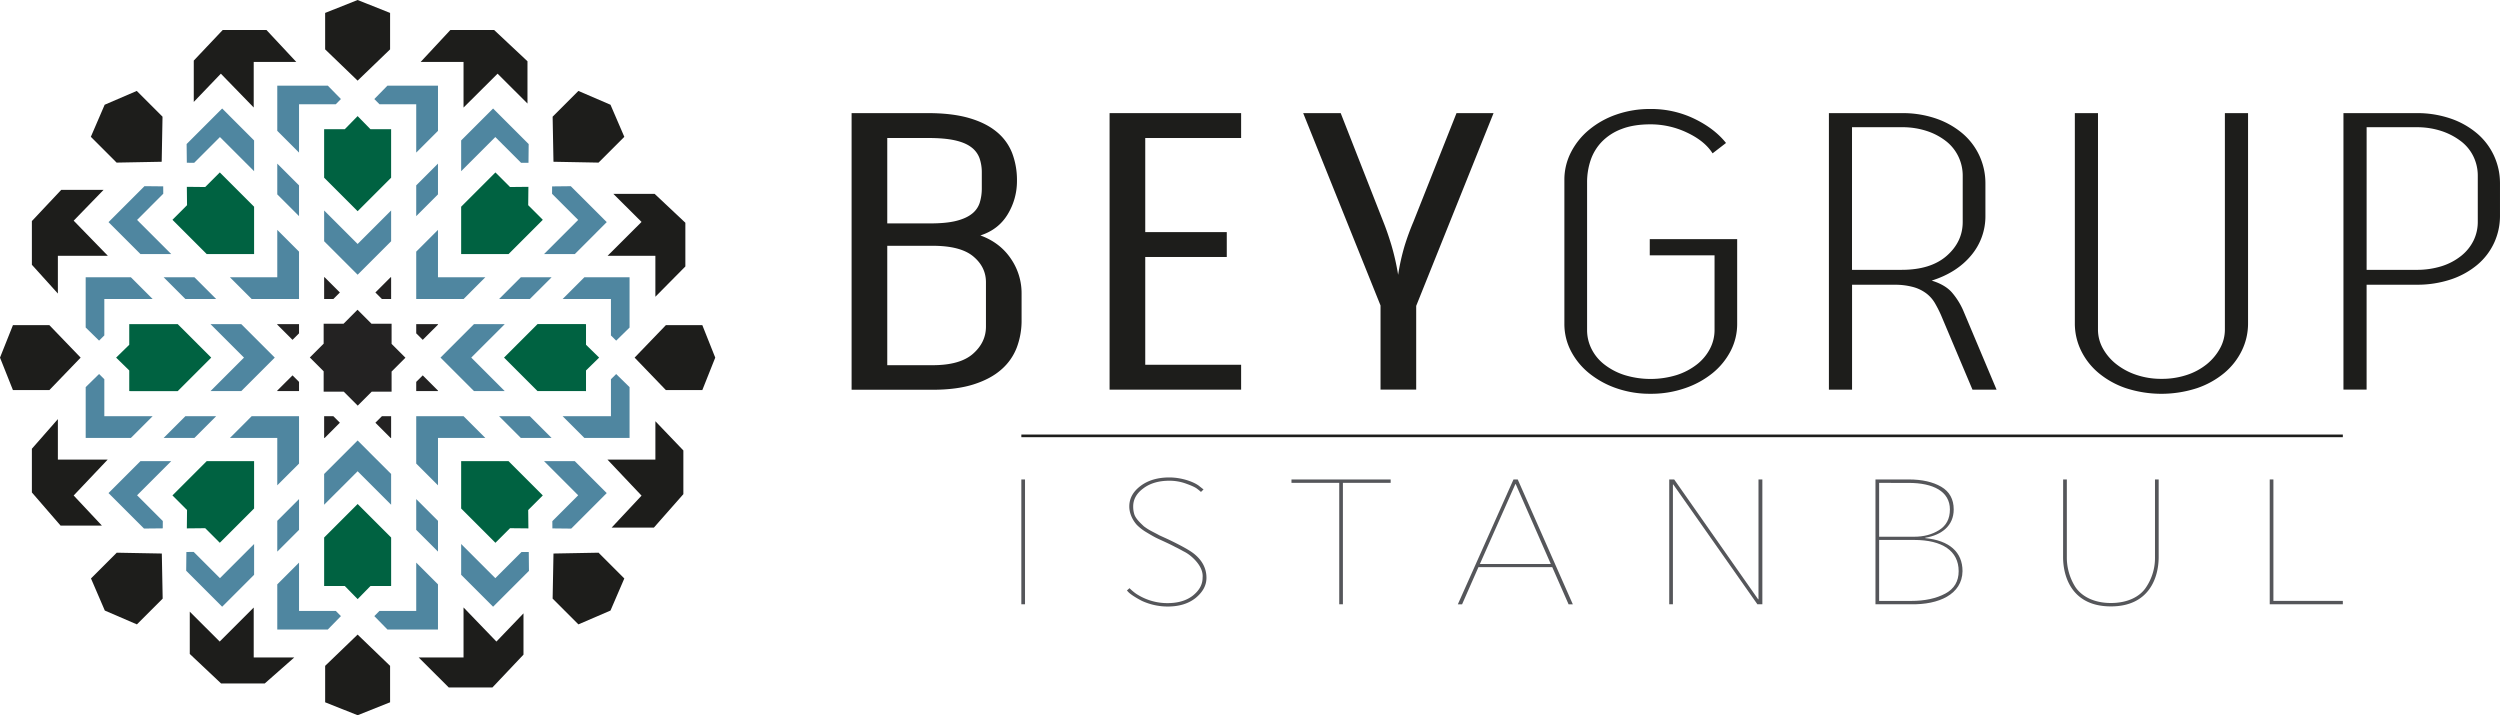 <svg xmlns="http://www.w3.org/2000/svg" viewBox="0 0 2353.84 673.41"><defs><style>.cls-1{fill:#1d1d1b;}.cls-2{fill:#55565a;}.cls-3{fill:#006241;}.cls-4{fill:#4f86a0;}.cls-5{fill:#232222;}</style></defs><title>beygrup-yatay-logo</title><g id="Layer_2" data-name="Layer 2"><g id="katman_1" data-name="katman 1"><path class="cls-1" d="M911.92,111q15.92,4.51,26.17,12.88A48.7,48.7,0,0,1,952.93,144a71.42,71.42,0,0,1,4.58,26.15,60,60,0,0,1-8.73,31.62q-8.71,14.45-25.72,19.91,18.31,6.64,28.56,21.67a57.37,57.37,0,0,1,10.24,33v25a71.68,71.68,0,0,1-4.58,26,52,52,0,0,1-14.61,20.68q-10,8.78-25.93,13.86t-38.6,5.08H801.81V106.51h72q22.22,0,38.15,4.49m-36,99.34q14.85,0,24.21-2.33T915,201.37A21.5,21.5,0,0,0,922.4,191a45.2,45.2,0,0,0,2-13.86V162.73a40.57,40.57,0,0,0-2.18-13.86,22.48,22.48,0,0,0-7.85-10.35q-5.67-4.28-15.48-6.44t-25.07-2.14H835.39v80.4Zm2.19,133.5q25.73,0,37.94-10.73t12.22-25.56V265.76q0-14.44-12-24.39t-38.16-9.95H835.39V343.84Z"/><polygon class="cls-1" points="1168.56 129.94 1078.29 129.94 1078.29 218.54 1155.05 218.54 1155.05 241.96 1078.29 241.96 1078.29 343.44 1168.56 343.44 1168.56 366.87 1044.71 366.87 1044.71 106.51 1168.56 106.51 1168.56 129.94"/><path class="cls-1" d="M1302.44,208.78q3.92,9.77,7.63,22.05a227.53,227.53,0,0,1,6.32,27.91,207.66,207.66,0,0,1,6.11-27.32,239.09,239.09,0,0,1,8.29-22.64l40.56-102.26h34.88L1333.4,288v78.85h-33.58V287.63L1227,106.52h35.32Z"/><path class="cls-1" d="M1635.61,225.18V304.8a55.11,55.11,0,0,1-6.11,25.57,65.64,65.64,0,0,1-17,20.88,84.08,84.08,0,0,1-26,14.24,97.47,97.47,0,0,1-32.48,5.27,95.62,95.62,0,0,1-32.27-5.27,84.65,84.65,0,0,1-25.73-14.24,65.92,65.92,0,0,1-17-20.88,55.22,55.22,0,0,1-6.1-25.57V169.36a56.39,56.39,0,0,1,6.1-25.76,67.07,67.07,0,0,1,17-21.27,82.17,82.17,0,0,1,25.73-14.44,95.62,95.62,0,0,1,32.27-5.27,93.39,93.39,0,0,1,41.21,9.17q19,9.18,29.87,22.83l-12.65,9.76q-7.42-11.7-24-19.51a79.88,79.88,0,0,0-34.45-7.8q-16.13,0-27.48,4.5a50.51,50.51,0,0,0-18.53,12.09A46.55,46.55,0,0,0,1497.58,151a64.88,64.88,0,0,0-3.28,20.7v139a39.5,39.5,0,0,0,4.15,17.76,42.64,42.64,0,0,0,12,14.63,61.41,61.41,0,0,0,19,10,83.72,83.72,0,0,0,49.29,0,61.41,61.41,0,0,0,19-10,45.15,45.15,0,0,0,12.21-14.63,37.94,37.94,0,0,0,4.36-17.76V240.4h-61V225.18Z"/><path class="cls-1" d="M1823.34,111.78A76.89,76.89,0,0,1,1848.2,126a61.17,61.17,0,0,1,15.7,21.08,61.9,61.9,0,0,1,5.44,25.76v30.06a57,57,0,0,1-13.51,37.67q-13.53,16.21-37.08,23.62,12.65,3.9,19,11.12a67,67,0,0,1,10.68,17l31.41,74.56h-22.68l-29.65-70.25a117.32,117.32,0,0,0-5.67-11.13,31.29,31.29,0,0,0-8.06-9.17,36.4,36.4,0,0,0-12.43-6.06,64.91,64.91,0,0,0-17.88-2.15h-39.69v98.76h-21.8V106.52h68.47a96.79,96.79,0,0,1,32.93,5.26m-32.93,142.28q27.47,0,42.52-13.26t15-32V165.45a41.53,41.53,0,0,0-3.93-17.76,40.81,40.81,0,0,0-11.34-14.44,59,59,0,0,0-18.09-9.76,73.7,73.7,0,0,0-24.21-3.71h-46.67V254.06Z"/><path class="cls-1" d="M1975.32,310.27A36.51,36.51,0,0,0,1979.9,328a48.92,48.92,0,0,0,12.65,14.84,62.07,62.07,0,0,0,19,10.15,72.74,72.74,0,0,0,23.54,3.71,74.15,74.15,0,0,0,24-3.71,59.17,59.17,0,0,0,18.75-10.15A50.17,50.17,0,0,0,2090.22,328a36.41,36.41,0,0,0,4.59-17.76V106.52h21.81V304.41a58,58,0,0,1-5.9,25.76,63.6,63.6,0,0,1-16.57,21.08,80.83,80.83,0,0,1-25.73,14.25,108.21,108.21,0,0,1-66.72,0A80.89,80.89,0,0,1,1976,351.25a63.6,63.6,0,0,1-16.57-21.08,58.16,58.16,0,0,1-5.89-25.76V106.52h21.8Z"/><path class="cls-1" d="M2307.84,111.78A76.89,76.89,0,0,1,2332.69,126a61.17,61.17,0,0,1,15.7,21.08,61.9,61.9,0,0,1,5.44,25.76v30.06a60.58,60.58,0,0,1-5.44,25.56,59.71,59.71,0,0,1-15.7,20.69A76.19,76.19,0,0,1,2307.84,263a100.2,100.2,0,0,1-32.93,5.07h-46.67v98.76h-21.8V106.52h68.47a96.79,96.79,0,0,1,32.93,5.26m-32.93,142.28a77.5,77.5,0,0,0,24.21-3.51,56.62,56.62,0,0,0,18.31-9.76A42.19,42.19,0,0,0,2329,226.35a40.08,40.08,0,0,0,3.92-17.57V165.45A41.37,41.37,0,0,0,2329,147.7a39.88,39.88,0,0,0-11.55-14.44,62.15,62.15,0,0,0-18.31-9.76,73.71,73.71,0,0,0-24.21-3.71h-46.67V254.06Z"/><rect class="cls-1" x="961.64" y="409.13" width="1244.22" height="2.5"/><rect class="cls-2" x="961.63" y="451.43" width="3.46" height="117.52"/><path class="cls-2" d="M1133.17,460.83l-2.42,2.35a38.11,38.11,0,0,0-3.46-2.85c-1.39-1.18-4.68-2.85-9.86-4.7a45.22,45.22,0,0,0-16.44-3c-9.86,0-18.15,2.35-24.55,7.22-6.39,4.71-9.5,10.41-9.5,17a24.44,24.44,0,0,0,1,7.22c1.39,4.54,6.23,8.74,9,11.42a50,50,0,0,0,7.09,4.54c3.46,1.84,5.88,3,7.27,3.86l8.47,3.86q18.41,8.81,24.39,13.6c7.78,6.21,11.76,13.77,11.76,22.67,0,7.22-3.47,13.43-10.21,19q-10.11,8.06-26.46,8.05a58.12,58.12,0,0,1-24.21-5.37c-5.53-2.85-10.37-6-12.45-8.05l-1.56-1.67,2.43-2.19a49.65,49.65,0,0,0,5.88,5,53.33,53.33,0,0,0,29.91,9.07q14.79,0,23.86-7.07c6.06-4.86,9.17-10.4,9.17-16.78.87-8.23-5.36-15.61-10.71-20.15a34.56,34.56,0,0,0-7.45-4.87c-3.29-1.84-5.87-3.2-7.61-4-1.55-.84-4.49-2.35-8.47-4.19-4.67-2.19-8.13-3.69-10.37-4.87s-5.36-3-9-5.21a44.73,44.73,0,0,1-8.31-6.54c-3.63-4-7.09-10.41-7.09-17.3,0-7.55,3.46-13.93,10.54-19.3s16.26-8.05,27.14-8.05c12.46,0,24.39,4.69,28.72,8.56Z"/><polygon class="cls-2" points="1215.97 454.62 1215.97 451.44 1309.36 451.44 1309.36 454.62 1264.39 454.62 1264.39 568.95 1260.94 568.95 1260.94 454.62 1215.97 454.62"/><path class="cls-2" d="M1392,534,1376.6,569h-4L1425,451.43h4L1480.88,569h-4L1461.51,534Zm35.11-78.22h-.34L1393.37,531h66.75Z"/><polygon class="cls-2" points="1655.34 564.25 1655.68 564.25 1655.68 451.43 1659.32 451.43 1659.32 568.95 1654.64 568.95 1575.44 456.13 1575.11 456.13 1575.11 568.95 1571.64 568.95 1571.64 451.43 1576.31 451.43 1655.34 564.25"/><path class="cls-2" d="M1812.67,506.66c22.66,2.19,35.11,13.09,35.11,31.06-.34,22-22.48,31.72-48.42,31.23h-33.54V451.42h31.31c12.62,0,22.82,2.35,30.6,6.88s11.76,11.75,11.76,21.33c0,15.44-11.42,24.17-26.81,26.69Zm-43.4-52v50.7H1802c9.16,0,16.94-2,23.69-6.22s10.21-10.56,10.21-19.46c0-17-15.74-25-38.73-25Zm0,53.72v57.41h30.09c13,0,23.69-2.35,32.17-6.88s12.62-11.58,12.62-21.15c0-19-15.39-29.38-41.85-29.38Z"/><path class="cls-2" d="M1942.52,451.43H1946v73a51.89,51.89,0,0,0,8.12,28.38c6.06,8.89,17.64,14.94,33.38,14.94s27.5-6,33.2-14.94a49.37,49.37,0,0,0,8.3-28.38v-73h3.47v73c0,19.48-9,46.52-45,46.52s-45-27-45-46.52Z"/><polygon class="cls-2" points="2137.03 568.95 2137.03 451.42 2140.49 451.42 2140.49 565.76 2205.86 565.76 2205.86 568.95 2137.03 568.95"/><polygon class="cls-3" points="336.71 198.85 368.25 167.31 368.25 123.02 368.26 121.66 348.81 121.66 336.71 109.31 324.62 121.66 305.2 121.66 305.18 123.02 305.18 167.31 336.71 198.85"/><polygon class="cls-3" points="336.73 474.55 305.19 506.09 305.19 550.38 305.18 551.74 324.63 551.74 336.73 564.09 348.82 551.74 368.25 551.74 368.27 550.38 368.27 506.09 336.73 474.55"/><polygon class="cls-3" points="239.24 434.17 194.64 434.17 163.31 465.5 162.36 466.45 176.1 480.2 175.92 497.49 193.21 497.31 206.95 511.04 207.91 510.1 239.24 478.77 239.24 434.17"/><polygon class="cls-3" points="198.87 336.71 167.33 305.17 123.04 305.17 121.69 305.16 121.69 324.61 109.33 336.71 121.69 348.8 121.69 368.22 123.04 368.24 167.33 368.24 198.87 336.71"/><polygon class="cls-3" points="434.19 239.23 478.79 239.23 510.12 207.9 511.07 206.95 497.32 193.19 497.51 175.91 480.22 176.09 466.48 162.36 465.51 163.3 434.19 194.63 434.19 239.23"/><polygon class="cls-3" points="474.56 336.69 506.1 368.23 550.4 368.23 551.75 368.24 551.75 348.79 564.11 336.69 551.75 324.6 551.75 305.18 550.4 305.15 506.1 305.15 474.56 336.69"/><polygon class="cls-3" points="239.24 239.23 239.24 194.63 207.91 163.3 206.97 162.34 193.21 176.09 175.92 175.91 176.1 193.19 162.38 206.93 163.31 207.9 194.64 239.23 239.24 239.23"/><polygon class="cls-3" points="434.19 434.17 434.19 478.77 465.51 510.1 466.46 511.06 480.22 497.31 497.51 497.49 497.32 480.2 511.05 466.47 510.12 465.5 478.79 434.17 434.19 434.17"/><polygon class="cls-4" points="281.55 436.47 281.55 391.87 261.06 391.87 236.95 391.87 216.47 412.36 261.06 412.36 261.06 456.95 281.55 436.47"/><polygon class="cls-4" points="261.06 281.53 261.06 281.53 281.54 281.53 281.54 236.93 261.06 216.44 261.06 261.05 216.46 261.05 236.95 281.53 261.06 281.53"/><polygon class="cls-4" points="490.4 412.36 490.4 412.36 519.37 412.36 498.89 391.88 469.92 391.88 490.4 412.36"/><polygon class="cls-4" points="203.52 391.87 174.55 391.87 154.06 412.35 183.04 412.35 203.52 391.87"/><polygon class="cls-4" points="203.52 281.53 203.52 281.53 183.04 261.05 154.06 261.05 174.55 281.53 203.52 281.53"/><polygon class="cls-4" points="227.16 368.23 258.7 336.7 227.16 305.17 198.19 305.17 229.72 336.7 200.39 366.04 198.19 368.23 227.16 368.23"/><polygon class="cls-4" points="391.89 203.5 412.37 183.02 412.37 154.04 393.42 173 391.89 174.53 391.89 203.5"/><polygon class="cls-4" points="490.4 261.04 490.4 261.04 469.92 281.52 498.89 281.52 519.37 261.04 490.4 261.04"/><polygon class="cls-4" points="322.23 244.19 322.23 244.19 336.72 258.67 368.26 227.15 368.26 198.17 336.72 229.71 305.19 198.17 305.19 227.15 322.23 244.19"/><polygon class="cls-4" points="412.38 490.38 391.89 469.9 391.89 498.87 412.38 519.35 412.38 490.38"/><polygon class="cls-4" points="281.55 469.9 261.06 490.38 261.06 519.36 281.55 498.87 281.55 469.9"/><polygon class="cls-4" points="412.38 412.36 412.38 412.36 456.98 412.36 436.48 391.88 391.89 391.88 391.89 436.46 412.38 456.96 412.38 412.36"/><polygon class="cls-4" points="261.06 183.02 281.54 203.5 281.54 174.53 278.4 171.4 261.06 154.05 261.06 183.02"/><polygon class="cls-4" points="321.29 459.12 334.02 446.39 336.72 443.7 368.25 475.23 368.25 446.26 351.19 429.22 336.72 414.72 322.24 429.22 305.18 446.26 305.18 475.23 314.86 465.55 321.29 459.12"/><polygon class="cls-4" points="391.89 236.93 391.89 281.53 412.37 281.53 436.49 281.53 456.97 261.04 412.37 261.04 412.37 216.45 391.89 236.93"/><polygon class="cls-4" points="475.25 305.17 446.28 305.17 414.74 336.7 429.23 351.19 446.28 368.23 475.25 368.23 473.06 366.05 443.71 336.7 459.14 321.27 475.25 305.17"/><polygon class="cls-4" points="93.28 320.7 98.22 315.82 98.22 281.52 143.7 281.52 123.22 261.04 80.67 261.04 80.67 308.36 93.28 320.7"/><polygon class="cls-4" points="98.22 357.02 93.28 352.14 80.68 364.48 80.68 412.36 123.21 412.36 143.69 391.88 98.22 391.88 98.22 357.02"/><polygon class="cls-4" points="153.25 497.47 153.29 490.57 129.06 466.33 161.22 434.17 132.25 434.17 102.17 464.25 135.58 497.65 153.25 497.47"/><polygon class="cls-4" points="207.09 544.36 182.39 519.67 175.49 519.71 175.3 537.37 209.16 571.25 239.25 541.17 239.25 512.2 207.09 544.36"/><polygon class="cls-4" points="153.71 182.42 153.67 175.46 136.04 175.28 135.47 175.85 102.18 209.15 132.25 239.22 161.22 239.22 129.06 207.07 153.71 182.42"/><polygon class="cls-4" points="209.17 102.15 175.71 135.61 175.9 153.24 182.85 153.28 207.08 129.04 239.24 161.2 239.24 132.23 209.17 102.15"/><polygon class="cls-4" points="575.22 315.85 580.16 320.73 592.76 308.4 592.76 261.04 550.22 261.04 529.74 281.52 575.22 281.52 575.22 315.85"/><polygon class="cls-4" points="580.16 352.18 575.22 357.06 575.22 391.88 529.74 391.88 550.22 412.36 592.76 412.36 592.76 364.52 580.16 352.18"/><polygon class="cls-4" points="520.05 490.66 520.09 497.51 537.82 497.7 571.26 464.25 541.18 434.18 512.23 434.18 544.37 466.34 520.05 490.66"/><polygon class="cls-4" points="497.86 519.75 491 519.71 466.35 544.36 434.19 512.2 434.19 541.17 464.26 571.25 498.04 537.48 497.86 519.75"/><polygon class="cls-4" points="490.62 153.3 497.59 153.26 497.77 135.66 464.27 102.16 434.19 132.23 434.19 161.19 466.35 129.03 490.62 153.3"/><polygon class="cls-4" points="519.82 175.5 519.78 182.47 544.38 207.06 512.22 239.23 541.18 239.23 571.27 209.14 537.42 175.31 519.82 175.5"/><polygon class="cls-4" points="321 580.09 316.17 575.2 281.55 575.2 281.55 529.72 261.06 550.21 261.06 592.74 308.61 592.74 321 580.09"/><polygon class="cls-4" points="391.89 529.72 391.89 575.2 357.27 575.2 352.44 580.09 364.83 592.74 412.37 592.74 412.37 550.2 391.89 529.72"/><polygon class="cls-4" points="321 93.25 308.67 80.66 261.06 80.66 261.06 123.19 281.55 143.68 281.55 98.2 316.11 98.2 321 93.25"/><polygon class="cls-4" points="364.77 80.66 352.44 93.25 357.33 98.19 391.89 98.19 391.89 143.67 412.38 123.19 412.38 80.66 364.77 80.66"/><polygon class="cls-1" points="336.71 0 306.13 12.17 306.13 46.48 336.71 75.93 367.28 46.48 367.28 12.17 336.71 0"/><polygon class="cls-1" points="306.14 626.92 336.71 597.48 367.28 626.92 367.28 661.23 336.71 673.41 306.14 661.23 306.14 626.92"/><polygon class="cls-1" points="626.95 367.28 597.51 336.71 626.95 306.14 661.26 306.14 673.43 336.71 661.26 367.28 626.95 367.28"/><polygon class="cls-1" points="563.55 153.1 521.11 152.3 520.32 109.87 544.58 85.61 574.8 98.62 587.82 128.83 563.55 153.1"/><polygon class="cls-1" points="520.32 563.61 521.12 521.17 563.55 520.38 587.81 544.64 574.8 574.86 544.59 587.88 520.32 563.61"/><polygon class="cls-1" points="46.48 367.28 75.93 336.71 46.48 306.14 12.18 306.14 0 336.71 12.18 367.28 46.48 367.28"/><polygon class="cls-1" points="109.79 153.1 152.24 152.3 153.02 109.87 128.76 85.61 98.55 98.62 85.52 128.83 109.79 153.1"/><polygon class="cls-1" points="153.16 563.61 152.36 521.17 109.93 520.38 85.67 544.64 98.68 574.86 128.89 587.88 153.16 563.61"/><polygon class="cls-1" points="238.88 101.21 238.88 58.33 278.97 58.33 250.85 28.22 209.71 28.22 182.44 57.04 182.44 95.97 207.94 69.37 238.88 101.21"/><polygon class="cls-1" points="54.49 240.84 101.54 240.84 69.37 207.77 97.55 178.74 57.67 178.74 30.02 208.14 30.02 249.29 54.49 276.38 54.49 240.84"/><polygon class="cls-1" points="101.37 432.75 54.49 432.75 54.49 394.61 30.02 422.51 30.02 463.67 57.02 494.85 95.92 494.85 69.36 466.53 101.37 432.75"/><polygon class="cls-1" points="238.88 619.02 238.88 572.02 206.85 604.05 178.68 575.89 178.68 615.72 208.15 643.49 249.29 643.49 277.07 619.02 238.88 619.02"/><polygon class="cls-1" points="436.44 571.93 436.44 619.02 394.2 619.02 422.5 647.25 463.65 647.25 492.88 616.36 492.88 577.5 467.4 604.05 436.44 571.93"/><polygon class="cls-1" points="617.07 396.6 617.07 432.75 571.97 432.75 604.05 466.66 575.9 496.73 615.68 496.73 643.41 465.26 643.41 424.12 617.07 396.6"/><polygon class="cls-1" points="616.35 182.51 577.46 182.51 604.04 208.96 572.08 240.84 617.06 240.84 617.06 279.4 645.29 250.88 645.29 209.73 616.35 182.51"/><polygon class="cls-1" points="436.44 58.33 436.44 101.27 468.5 69.37 496.64 97.48 496.64 57.68 465.21 28.22 424.06 28.22 396.04 58.33 436.44 58.33"/><polygon class="cls-5" points="281.55 305.17 261.06 305.17 261.06 305.36 260.92 305.51 275.41 319.98 281.55 313.84 281.55 305.17"/><polygon class="cls-5" points="305.19 391.87 305.19 412.35 305.38 412.35 305.53 412.5 320 398.01 313.86 391.87 305.19 391.87"/><polygon class="cls-5" points="320 275.39 305.52 260.9 305.38 261.05 305.19 261.05 305.19 281.53 313.87 281.53 320 275.39"/><polygon class="cls-5" points="368.25 412.36 368.25 391.88 359.58 391.88 353.44 398.01 367.91 412.49 368.06 412.36 368.25 412.36"/><polygon class="cls-5" points="281.55 368.23 281.55 359.56 275.41 353.42 260.92 367.89 261.06 368.04 261.06 368.23 281.55 368.23"/><polygon class="cls-5" points="367.92 260.9 353.43 275.39 359.57 281.53 368.26 281.53 368.26 261.04 368.05 261.04 367.92 260.9"/><polygon class="cls-5" points="391.89 368.23 412.37 368.23 412.37 368.04 412.51 367.89 398.03 353.42 391.89 359.56 391.89 368.23"/><polygon class="cls-5" points="391.89 305.17 391.89 313.85 398.03 319.98 412.51 305.51 412.37 305.36 412.37 305.17 391.89 305.17"/><polygon class="cls-5" points="368.7 349.82 381.73 336.8 368.7 323.79 368.7 304.81 349.78 304.81 336.61 291.64 323.45 304.81 304.73 304.81 304.73 323.58 291.71 336.59 304.73 349.61 304.73 368.78 323.66 368.78 336.82 381.94 349.99 368.78 368.7 368.78 368.7 349.82"/></g></g></svg>